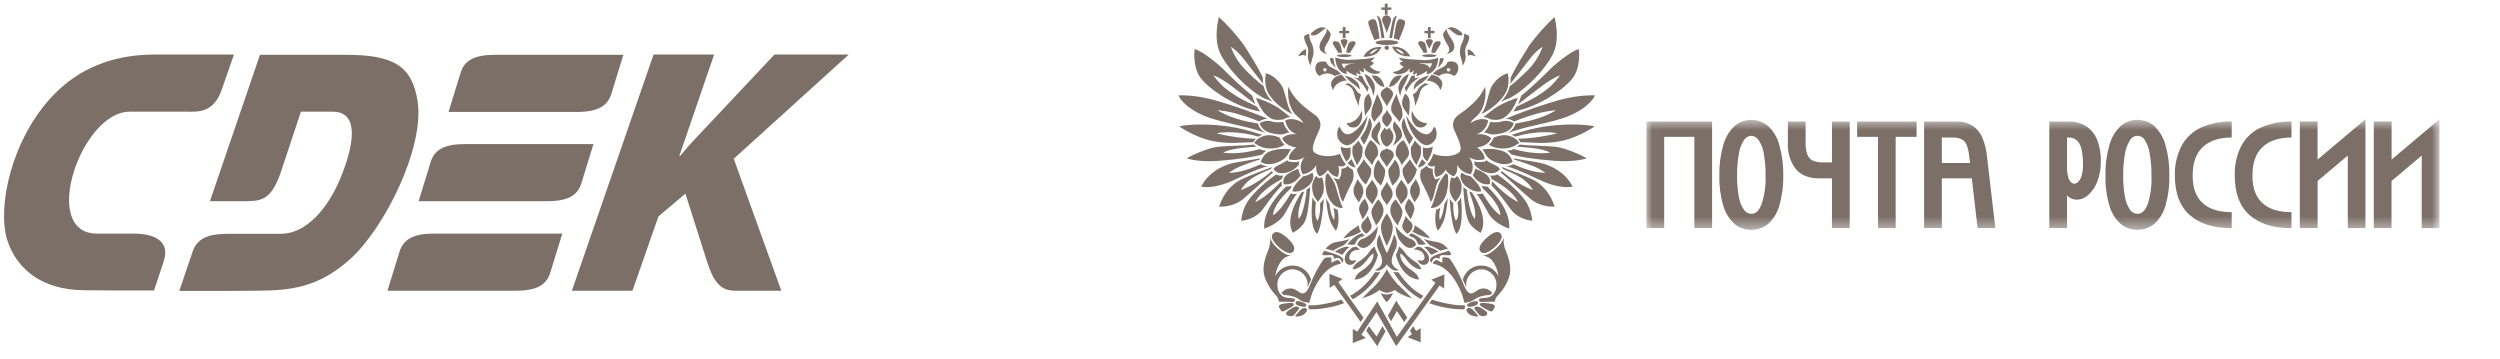 <?xml version="1.0" encoding="UTF-8"?> <svg xmlns="http://www.w3.org/2000/svg" width="202" height="29" viewBox="0 0 202 29" fill="none"><g clip-path="url(#clip0_560_19)"><path fill-rule="evenodd" clip-rule="evenodd" d="M10.8 18.873H7.828C3.192 18.873 6.56 9.025 10.463 9.025H15.159C15.912 9.025 17.24 9.164 17.894 7.301L18.904 4.408H12.465C8.977 4.408 6.263 5.637 4.301 7.697C0.913 11.224 -0.236 16.733 0.576 19.368C1.349 21.805 3.449 23.41 6.738 23.45L9.294 23.47H12.445L13.218 21.151C13.792 19.507 12.504 18.873 10.8 18.873ZM46.981 14.791L47.952 11.64H37.589C35.865 11.64 35.093 12.116 34.795 13.107L33.825 16.257H44.187C45.911 16.257 46.684 15.782 46.981 14.791ZM32.279 20.339L31.308 23.489H41.671C43.375 23.489 44.168 23.014 44.465 22.023L45.436 18.873H35.073C33.369 18.873 32.596 19.348 32.279 20.339ZM49.398 7.578L50.37 4.428H40.007C38.283 4.428 37.51 4.904 37.213 5.894L36.242 9.045H46.605C48.309 9.045 49.081 8.569 49.398 7.578ZM33.745 8.213C33.309 5.28 31.744 4.428 27.94 4.428H21.005L16.962 16.257H19.519C21.044 16.257 21.817 16.277 22.629 14.097L24.314 9.025H26.89C29.089 9.025 28.593 11.779 27.484 14.454C26.493 16.812 24.769 18.892 22.689 18.892H18.389C16.665 18.892 15.873 19.368 15.556 20.359L14.486 23.509H17.636L20.727 23.489C23.462 23.47 25.701 23.271 28.316 20.913C31.09 18.397 34.3 11.938 33.745 8.213ZM68.579 4.408H62.575L56.928 10.412C56.274 11.105 55.6 11.799 54.946 12.611H54.887L57.7 4.408H52.807L46.208 23.489H51.103L53.203 17.486L55.382 15.643L57.106 21.072C57.641 22.756 58.196 23.489 59.385 23.489H63.13L59.286 12.829L68.579 4.408Z" fill="#7C6F68"></path></g><path d="M104.099 7.004C104.405 7.672 104.878 8.34 106.215 9.259C106.521 9.454 106.855 9.899 106.605 10.484C106.354 11.069 105.881 11.932 106.159 12.266C106.438 12.6 107.44 12.767 108.275 12.433C108.275 12.433 108.442 12.962 108.748 13.268C108.748 13.268 108.609 13.547 108.136 13.408C108.136 13.408 108.303 13.825 108.08 14.298C108.08 14.298 107.523 14.215 107.301 13.714C107.301 13.714 107.078 14.104 106.632 14.243C106.632 14.243 106.27 14.048 106.354 13.324C106.354 13.324 106.076 13.964 105.268 14.076C105.268 14.076 104.795 13.491 105.407 12.684C105.407 12.684 104.962 13.073 104.154 12.879C104.154 12.879 104.015 12.461 104.739 11.904C104.739 11.904 103.932 11.876 103.598 11.18C103.598 11.18 103.932 10.762 104.795 10.846C104.795 10.846 104.015 10.679 103.848 9.732C103.848 9.732 104.405 9.37 105.324 9.955C105.324 9.955 105.157 9.649 104.795 9.37C104.405 9.064 103.96 8.229 104.099 7.004Z" fill="#7C6F68"></path><path d="M107.412 16.47C107.3 16.303 107.217 16.164 107.133 15.997C107.273 17.139 107.328 17.918 107.941 18.642C107.941 18.642 108.303 18.141 108.08 16.944C107.969 16.916 107.857 16.86 107.746 16.777C107.746 16.777 107.885 17.278 107.802 17.751C107.802 17.779 107.579 17.64 107.412 16.47Z" fill="#7C6F68"></path><path d="M106.326 16.359C106.242 16.276 106.103 16.081 106.047 15.941C105.991 16.61 105.824 18.364 106.409 18.893C106.409 18.893 106.799 18.586 106.966 16.053C106.882 16.192 106.743 16.359 106.66 16.442C106.66 16.442 106.743 17.25 106.465 17.835C106.437 17.807 106.159 17.584 106.326 16.359Z" fill="#7C6F68"></path><path d="M104.934 17.696C105.435 17.111 105.574 15.329 105.574 15.329C105.63 15.274 105.713 15.246 105.769 15.19C105.797 15.162 105.825 15.134 105.853 15.106C105.853 15.162 105.853 15.246 105.853 15.301C105.769 16.359 105.685 17.473 105.379 18.002C105.045 18.531 104.46 18.809 104.46 18.809C103.904 17.807 104.572 16.471 105.156 15.552C105.212 15.524 105.296 15.496 105.379 15.468C105.156 16.192 104.795 17.027 104.934 17.696Z" fill="#7C6F68"></path><path d="M103.541 14.633C103.541 14.745 103.569 14.828 103.569 14.884C103.569 14.912 103.569 14.94 103.597 14.968C103.124 15.441 102.789 15.858 102.093 16.833C101.397 17.808 100.284 17.835 100.284 17.835C100.395 17.056 100.59 16.443 101.202 15.775C101.787 15.107 102.539 14.494 103.096 14.104C103.235 14.16 103.43 14.216 103.653 14.188C103.68 14.188 103.68 14.188 103.708 14.188C103.625 14.271 103.597 14.383 103.569 14.466C103.151 14.717 101.926 15.329 101.425 16.332C101.453 16.304 102.205 16.053 103.541 14.633Z" fill="#7C6F68"></path><path d="M102.678 13.658L102.734 13.575C102.762 13.547 102.762 13.519 102.79 13.491C102.344 13.658 100.729 14.271 100.2 14.549C99.671 14.828 98.92 15.44 98.502 16.693C98.502 16.693 99.588 16.804 100.479 16.053C101.37 15.301 102.428 14.271 102.873 13.937C102.817 13.881 102.79 13.853 102.762 13.825C102.762 13.825 101.537 14.911 100.256 15.357C100.256 15.357 100.534 14.855 101.036 14.493C101.676 14.048 102.121 13.909 102.678 13.658Z" fill="#7C6F68"></path><path d="M101.76 12.906C101.788 12.851 101.788 12.823 101.816 12.795C101.287 12.906 99.95 13.073 99.365 13.24C98.781 13.435 97.695 13.853 97.055 15.078C97.055 15.078 98.001 15.356 99.755 14.521C101.509 13.686 102.066 13.519 102.428 13.435C102.15 13.407 101.955 13.324 101.871 13.268C101.175 13.575 100.229 13.964 99.282 13.964C99.282 13.964 99.755 13.63 100.229 13.435C100.73 13.24 101.314 13.018 101.76 12.906Z" fill="#7C6F68"></path><path d="M101.787 12.044C101.954 12.127 102.093 12.155 102.316 12.183C102.204 12.266 102.065 12.35 101.982 12.489C101.369 12.656 100.283 12.851 98.557 12.99C96.803 13.129 95.884 12.795 95.884 12.795C96.497 12.433 97.471 12.044 98.139 11.904C98.808 11.765 100.534 11.793 101.286 11.682C101.286 11.682 101.397 11.765 101.536 11.849C100.896 11.904 99.532 11.96 98.835 12.322C98.808 12.35 100.088 12.545 101.787 12.044Z" fill="#7C6F68"></path><path d="M101.676 11.042C101.76 10.986 101.871 10.931 102.01 10.903C101.119 10.624 99.894 10.207 98.085 10.095C96.748 10.012 95.774 10.095 95.272 10.207C95.272 10.207 96.498 11.07 97.89 11.376C99.282 11.682 100.423 11.488 101.258 11.488C101.314 11.404 101.37 11.32 101.481 11.209C100.507 11.209 98.892 10.959 98.307 10.764C98.279 10.764 99.671 10.457 101.676 11.042Z" fill="#7C6F68"></path><path d="M101.648 9.984C101.648 10.012 101.759 10.513 102.344 10.791C101.091 10.234 98.641 9.928 97.332 9.371C95.55 8.619 95.216 7.701 95.216 7.701C96.748 7.673 98.001 8.035 98.975 8.341C100.089 8.675 101.815 9.316 102.427 9.594C102.205 9.594 101.954 9.677 101.759 9.817C100.924 9.483 100.534 9.371 99.782 9.148C99.17 8.981 98.724 8.954 98.362 8.898C98.362 8.898 98.891 9.26 99.754 9.538C100.59 9.817 100.952 9.845 101.648 9.984Z" fill="#7C6F68"></path><path d="M101.564 8.619C101.62 8.703 101.759 8.926 101.815 9.009C99.838 8.675 97.666 7.199 96.998 6.281C96.33 5.362 96.525 3.97 96.525 3.97C97.165 4.109 98.585 5.306 98.947 5.696C99.309 6.058 100.423 7.144 101.175 7.728L101.425 8.424C100.757 7.895 100.005 7.311 99.504 6.949C99.142 6.67 98.585 6.281 98.028 6.086C98.028 6.086 98.53 6.754 98.947 7.088C99.421 7.478 99.922 7.784 100.311 8.007C100.673 8.174 100.84 8.285 101.564 8.619Z" fill="#7C6F68"></path><path d="M107.133 14.132C107.188 14.077 107.244 14.021 107.3 13.993C107.383 14.104 107.69 14.494 107.857 14.856C107.968 15.19 108.079 15.608 108.163 15.859C108.219 16.109 108.414 16.638 108.497 16.805C108.497 16.805 108.024 16.861 107.662 16.443C107.3 16.026 107.188 15.636 107.133 15.218C107.049 14.912 107.077 14.466 107.133 14.132Z" fill="#7C6F68"></path><path d="M106.352 14.215C106.436 14.326 106.52 14.382 106.547 14.382L106.603 14.41L106.659 14.382C106.714 14.354 106.77 14.354 106.826 14.326C106.881 14.521 106.909 14.605 106.937 14.772C106.965 14.994 106.993 15.329 106.909 15.607C106.798 15.941 106.603 16.164 106.492 16.303C106.492 16.303 106.185 15.969 106.102 15.663C106.018 15.356 105.963 15.022 106.102 14.66C106.158 14.493 106.269 14.298 106.352 14.215Z" fill="#7C6F68"></path><path d="M105.296 14.244C105.631 14.188 105.853 14.077 106.048 13.938C106.076 14.049 106.16 14.216 106.104 14.411C106.048 14.634 105.909 14.856 105.686 15.051C105.352 15.302 104.934 15.552 104.461 15.469C104.433 15.469 104.322 15.135 105.296 14.244Z" fill="#7C6F68"></path><path d="M104.906 13.631C104.934 13.937 105.101 14.16 105.101 14.16C104.989 14.299 104.572 14.995 103.736 14.884C103.736 14.884 103.514 14.41 104.07 14.049C104.488 13.77 104.655 13.742 104.906 13.631Z" fill="#7C6F68"></path><path d="M104.99 13.046C104.767 13.102 104.46 13.13 104.126 13.046L104.043 13.018L104.015 12.935C103.57 13.296 103.068 13.352 102.901 13.659C102.901 13.659 103.124 14.048 103.681 13.993C104.238 13.937 104.655 13.659 104.962 13.296C104.934 13.213 104.962 13.13 104.99 13.046Z" fill="#7C6F68"></path><path d="M104.014 12.545C104.097 12.434 104.153 12.239 104.32 12.072C103.958 12.016 103.624 12.016 103.179 12.072C102.65 12.183 102.121 12.295 101.87 13.074C101.87 13.074 102.204 13.353 102.817 13.241C103.318 13.13 103.763 12.907 104.014 12.545Z" fill="#7C6F68"></path><path d="M103.791 11.682C103.652 11.57 103.54 11.431 103.457 11.236L103.401 11.125C102.956 10.93 102.482 10.846 102.037 11.013C101.591 11.18 101.452 11.375 101.341 11.542C101.341 11.542 101.842 11.96 102.427 11.988C103.039 12.044 103.568 11.877 103.791 11.682Z" fill="#7C6F68"></path><path d="M103.931 10.764C104.014 10.736 104.098 10.708 104.181 10.68C103.987 10.513 103.792 10.235 103.68 9.845C103.485 9.901 102.984 9.901 102.762 9.817C102.539 9.733 102.121 9.733 101.787 9.956C101.787 9.956 101.898 10.541 102.65 10.736C103.402 10.931 103.652 10.875 103.931 10.764Z" fill="#7C6F68"></path><path d="M103.68 9.651L103.792 9.595C103.792 9.595 103.959 9.484 104.265 9.456C104.015 9.289 103.458 8.788 103.04 8.565C102.595 8.315 101.871 7.98 101.481 7.925C101.481 7.925 101.843 8.844 102.233 9.206C102.65 9.623 102.929 9.762 103.68 9.651Z" fill="#7C6F68"></path><path d="M104.432 9.233C104.265 9.01 104.098 8.676 104.015 8.314C103.931 8.008 103.736 7.229 103.625 7.034C103.513 6.839 103.096 6.143 102.288 5.92C102.288 5.92 102.066 6.811 102.483 7.535C102.817 8.147 103.541 8.788 104.432 9.233Z" fill="#7C6F68"></path><path d="M108.916 13.436C109.027 13.547 109.083 13.603 109.278 13.686C109.278 13.686 109.528 14.187 109.222 14.772C108.916 15.357 108.638 15.969 108.526 16.303C108.526 16.303 108.359 16.275 108.164 15.357C108.025 14.716 107.886 14.577 107.719 14.354C107.886 14.438 108.053 14.466 108.053 14.466L108.192 14.493L108.248 14.382C108.359 14.159 108.387 13.965 108.387 13.797C108.387 13.742 108.387 13.686 108.387 13.63C108.665 13.63 108.832 13.491 108.888 13.408C108.888 13.408 108.888 13.408 108.888 13.38L108.916 13.436Z" fill="#7C6F68"></path><path d="M102.039 6.281C102.039 6.365 102.039 6.476 102.039 6.559L102.067 6.782C101.593 6.17 101.009 5.446 100.48 4.75C100.118 4.276 99.784 3.998 99.45 3.775C99.756 4.638 100.285 5.307 100.647 5.668C101.009 6.003 101.566 6.587 102.095 6.949L102.15 7.116C102.178 7.283 102.262 7.45 102.345 7.59C102.457 7.812 102.624 8.007 102.819 8.23C102.651 8.146 102.484 8.063 102.317 8.007L102.15 7.952C100.703 7.172 99.255 5.585 98.67 4.471C98.085 3.358 98.336 2.077 98.475 1.381C99.143 1.938 100.09 3.051 100.508 3.636C100.981 4.388 101.649 5.418 102.039 6.281Z" fill="#7C6F68"></path><path d="M122.446 11.042C122.363 10.986 122.252 10.931 122.112 10.903C123.003 10.624 124.228 10.207 126.038 10.095C127.374 10.012 128.349 10.095 128.85 10.207C128.85 10.207 127.625 11.07 126.233 11.376C124.841 11.682 123.699 11.488 122.864 11.488C122.808 11.404 122.753 11.32 122.641 11.209C123.616 11.209 125.231 10.959 125.815 10.764C125.843 10.764 124.423 10.457 122.446 11.042Z" fill="#7C6F68"></path><path d="M122.446 9.984C122.446 10.012 122.334 10.513 121.75 10.791C123.002 10.234 125.452 9.928 126.761 9.371C128.543 8.619 128.877 7.701 128.877 7.701C127.346 7.673 126.093 8.035 125.118 8.341C124.005 8.675 122.279 9.316 121.666 9.594C121.889 9.594 122.139 9.677 122.334 9.817C123.169 9.483 123.559 9.371 124.311 9.148C124.923 8.981 125.369 8.954 125.731 8.898C125.731 8.898 125.202 9.26 124.339 9.538C123.504 9.817 123.142 9.845 122.446 9.984Z" fill="#7C6F68"></path><path d="M122.53 8.619C122.475 8.703 122.335 8.926 122.28 9.009C124.257 8.675 126.428 7.199 127.096 6.281C127.765 5.362 127.57 3.97 127.57 3.97C126.929 4.109 125.509 5.306 125.147 5.696C124.786 6.058 123.672 7.144 122.92 7.728L122.67 8.424C123.338 7.895 124.09 7.311 124.591 6.949C124.953 6.67 125.509 6.281 126.066 6.086C126.066 6.086 125.565 6.754 125.147 7.088C124.674 7.478 124.201 7.784 123.783 8.007C123.449 8.174 123.254 8.285 122.53 8.619Z" fill="#7C6F68"></path><path d="M122.055 6.281C122.055 6.365 122.055 6.476 122.055 6.559L122.028 6.782C122.501 6.17 123.086 5.446 123.615 4.75C123.977 4.276 124.311 3.998 124.645 3.775C124.338 4.638 123.809 5.307 123.448 5.668C123.086 6.003 122.529 6.587 122 6.949L121.944 7.116C121.916 7.283 121.833 7.45 121.749 7.59C121.638 7.812 121.471 8.007 121.276 8.23C121.443 8.146 121.61 8.063 121.777 8.007L121.944 7.952C123.392 7.172 124.84 5.585 125.424 4.471C126.009 3.358 125.758 2.077 125.619 1.381C124.951 1.938 124.004 3.051 123.587 3.636C123.113 4.388 122.473 5.418 122.055 6.281Z" fill="#7C6F68"></path><path d="M103.903 15.079C103.291 15.692 102.038 17.028 102.149 18.476C102.149 18.476 103.318 18.114 103.82 17.251C104.293 16.388 104.599 15.859 104.794 15.664C104.655 15.692 104.543 15.692 104.404 15.664L104.293 15.636C103.987 16.165 103.402 17.056 102.873 17.39C102.873 17.39 102.734 16.666 104.293 15.218C104.321 15.163 104.349 15.079 104.376 15.023C104.265 15.051 104.098 15.079 103.903 15.079Z" fill="#7C6F68"></path><path d="M119.996 7.004C119.69 7.672 119.216 8.34 117.88 9.259C117.574 9.454 117.239 9.899 117.49 10.484C117.741 11.069 118.214 11.932 117.935 12.266C117.657 12.6 116.655 12.767 115.819 12.433C115.819 12.433 115.652 12.962 115.346 13.268C115.346 13.268 115.485 13.547 115.959 13.408C115.959 13.408 115.792 13.825 116.014 14.299C116.014 14.299 116.571 14.215 116.794 13.714C116.794 13.714 117.017 14.104 117.462 14.243C117.462 14.243 117.824 14.048 117.741 13.324C117.741 13.324 118.019 13.964 118.826 14.076C118.826 14.076 119.3 13.491 118.687 12.684C118.687 12.684 119.133 13.073 119.94 12.879C119.94 12.879 120.079 12.461 119.355 11.904C119.355 11.904 120.163 11.876 120.497 11.18C120.497 11.18 120.163 10.762 119.3 10.846C119.3 10.846 120.079 10.679 120.246 9.732C120.246 9.732 119.69 9.37 118.799 9.955C118.799 9.955 118.966 9.649 119.328 9.37C119.69 9.064 120.163 8.229 119.996 7.004Z" fill="#7C6F68"></path><path d="M116.711 16.47C116.822 16.303 116.906 16.164 116.989 15.997C116.85 17.139 116.794 17.918 116.182 18.642C116.182 18.642 115.82 18.141 116.043 16.944C116.154 16.916 116.265 16.86 116.377 16.777C116.377 16.777 116.238 17.278 116.321 17.751C116.321 17.779 116.544 17.64 116.711 16.47Z" fill="#7C6F68"></path><path d="M117.768 16.359C117.852 16.276 117.991 16.081 118.047 15.941C118.102 16.61 118.269 18.364 117.685 18.893C117.685 18.893 117.295 18.586 117.128 16.053C117.211 16.192 117.351 16.359 117.434 16.442C117.434 16.442 117.351 17.25 117.629 17.835C117.657 17.807 117.963 17.584 117.768 16.359Z" fill="#7C6F68"></path><path d="M119.161 17.696C118.66 17.111 118.521 15.329 118.521 15.329C118.465 15.274 118.381 15.246 118.326 15.19C118.298 15.162 118.27 15.134 118.242 15.106C118.242 15.162 118.242 15.246 118.242 15.301C118.326 16.359 118.409 17.473 118.715 18.002C119.05 18.531 119.634 18.809 119.634 18.809C120.191 17.807 119.523 16.471 118.938 15.552C118.855 15.524 118.799 15.496 118.715 15.468C118.938 16.192 119.328 17.027 119.161 17.696Z" fill="#7C6F68"></path><path d="M120.553 14.632C120.553 14.743 120.525 14.826 120.525 14.882C120.525 14.91 120.525 14.938 120.498 14.966C120.971 15.439 121.305 15.857 122.001 16.831C122.697 17.805 123.811 17.833 123.811 17.833C123.699 17.054 123.504 16.441 122.892 15.773C122.307 15.105 121.556 14.492 120.999 14.102C120.86 14.158 120.665 14.214 120.442 14.186C120.414 14.186 120.414 14.186 120.386 14.186C120.47 14.27 120.498 14.381 120.525 14.464C120.943 14.715 122.168 15.328 122.669 16.33C122.669 16.302 121.89 16.052 120.553 14.632Z" fill="#7C6F68"></path><path d="M121.444 13.657L121.388 13.574C121.36 13.546 121.36 13.518 121.333 13.49C121.778 13.657 123.393 14.27 123.922 14.548C124.451 14.827 125.203 15.439 125.62 16.692C125.62 16.692 124.534 16.803 123.643 16.052C122.752 15.3 121.695 14.27 121.249 13.936C121.305 13.88 121.333 13.852 121.36 13.824C121.36 13.824 122.585 14.91 123.866 15.356C123.866 15.356 123.588 14.854 123.087 14.492C122.446 14.047 121.973 13.908 121.444 13.657Z" fill="#7C6F68"></path><path d="M122.364 12.905C122.336 12.85 122.336 12.822 122.308 12.794C122.837 12.905 124.173 13.072 124.758 13.239C125.343 13.434 126.428 13.852 127.069 15.077C127.069 15.077 126.122 15.355 124.368 14.52C122.614 13.685 122.057 13.518 121.723 13.434C122.002 13.406 122.196 13.323 122.28 13.267C122.976 13.573 123.923 13.963 124.869 13.963C124.869 13.963 124.396 13.629 123.923 13.434C123.366 13.239 122.781 13.017 122.364 12.905Z" fill="#7C6F68"></path><path d="M122.307 12.043C122.14 12.126 122.001 12.154 121.778 12.182C121.89 12.265 122.029 12.349 122.112 12.488C122.725 12.655 123.783 12.85 125.537 12.989C127.291 13.128 128.21 12.794 128.21 12.794C127.597 12.432 126.623 12.043 125.955 11.903C125.286 11.764 123.56 11.792 122.808 11.681C122.808 11.681 122.697 11.764 122.558 11.848C123.198 11.903 124.562 11.959 125.259 12.321C125.314 12.349 124.006 12.544 122.307 12.043Z" fill="#7C6F68"></path><path d="M116.988 14.131C116.933 14.076 116.877 14.02 116.821 13.992C116.738 14.104 116.431 14.493 116.264 14.855C116.153 15.189 116.042 15.607 115.958 15.858C115.902 16.108 115.708 16.637 115.596 16.804C115.596 16.804 116.069 16.86 116.431 16.442C116.793 16.025 116.905 15.635 116.96 15.217C117.044 14.911 117.016 14.466 116.988 14.131Z" fill="#7C6F68"></path><path d="M117.739 14.215C117.656 14.326 117.572 14.382 117.545 14.382L117.489 14.41L117.433 14.382C117.378 14.354 117.322 14.354 117.266 14.326C117.21 14.521 117.183 14.605 117.155 14.772C117.127 14.994 117.099 15.329 117.183 15.607C117.294 15.941 117.489 16.164 117.6 16.303C117.6 16.303 117.907 15.969 118.018 15.663C118.101 15.356 118.157 15.022 118.018 14.66C117.934 14.493 117.823 14.298 117.739 14.215Z" fill="#7C6F68"></path><path d="M118.827 14.243C118.493 14.187 118.27 14.076 118.075 13.937C118.048 14.048 117.964 14.215 118.02 14.41C118.075 14.633 118.215 14.855 118.437 15.05C118.771 15.301 119.189 15.551 119.662 15.468C119.662 15.468 119.774 15.134 118.827 14.243Z" fill="#7C6F68"></path><path d="M119.188 13.63C119.16 13.936 118.993 14.159 118.993 14.159C119.104 14.298 119.522 14.994 120.357 14.883C120.357 14.883 120.58 14.409 120.023 14.047C119.633 13.769 119.438 13.741 119.188 13.63Z" fill="#7C6F68"></path><path d="M119.105 13.045C119.328 13.101 119.634 13.129 119.969 13.045L120.052 13.017L120.08 12.934C120.525 13.296 121.027 13.351 121.194 13.658C121.194 13.658 120.971 14.047 120.414 13.992C119.857 13.936 119.44 13.658 119.133 13.296C119.161 13.212 119.133 13.129 119.105 13.045Z" fill="#7C6F68"></path><path d="M120.079 12.545C119.995 12.434 119.94 12.239 119.772 12.072C120.134 12.016 120.468 12.016 120.914 12.072C121.443 12.183 121.972 12.295 122.223 13.074C122.223 13.074 121.888 13.353 121.276 13.241C120.775 13.13 120.329 12.907 120.079 12.545Z" fill="#7C6F68"></path><path d="M120.302 11.681C120.441 11.569 120.553 11.43 120.636 11.235L120.692 11.124C121.138 10.929 121.611 10.845 122.056 11.012C122.502 11.18 122.641 11.374 122.752 11.541C122.752 11.541 122.251 11.959 121.667 11.987C121.082 12.043 120.525 11.876 120.302 11.681Z" fill="#7C6F68"></path><path d="M120.163 10.763C120.08 10.735 119.996 10.707 119.913 10.679C120.107 10.512 120.302 10.234 120.414 9.844C120.609 9.9 121.11 9.9 121.333 9.816C121.555 9.733 121.973 9.733 122.307 9.955C122.307 9.955 122.196 10.54 121.444 10.735C120.72 10.93 120.442 10.874 120.163 10.763Z" fill="#7C6F68"></path><path d="M120.441 9.649L120.329 9.593C120.329 9.593 120.134 9.482 119.856 9.454C120.107 9.287 120.663 8.786 121.081 8.563C121.526 8.313 122.25 7.979 122.64 7.923C122.64 7.923 122.278 8.842 121.888 9.204C121.471 9.621 121.165 9.76 120.441 9.649Z" fill="#7C6F68"></path><path d="M119.688 9.231C119.856 9.008 120.023 8.674 120.106 8.312C120.19 8.006 120.385 7.227 120.496 7.032C120.607 6.837 121.025 6.141 121.832 5.918C121.832 5.918 122.055 6.809 121.637 7.533C121.275 8.145 120.579 8.786 119.688 9.231Z" fill="#7C6F68"></path><path d="M115.207 13.436C115.096 13.547 115.04 13.603 114.846 13.686C114.846 13.686 114.595 14.187 114.901 14.772C115.207 15.357 115.486 15.969 115.597 16.303C115.597 16.303 115.764 16.275 115.959 15.357C116.098 14.716 116.238 14.577 116.405 14.354C116.238 14.438 116.071 14.466 116.071 14.466L115.959 14.493L115.904 14.382C115.792 14.159 115.764 13.965 115.764 13.797C115.764 13.742 115.764 13.686 115.764 13.63C115.486 13.63 115.319 13.491 115.263 13.408C115.263 13.408 115.263 13.408 115.263 13.38L115.207 13.436Z" fill="#7C6F68"></path><path d="M120.19 15.077C120.803 15.69 122.056 17.026 121.944 18.474C121.944 18.474 120.775 18.112 120.274 17.249C119.8 16.386 119.494 15.857 119.299 15.662C119.439 15.69 119.55 15.69 119.689 15.662L119.8 15.634C120.107 16.163 120.691 17.054 121.22 17.388C121.22 17.388 121.36 16.664 119.8 15.216C119.773 15.161 119.745 15.077 119.717 15.021C119.828 15.049 119.995 15.077 120.19 15.077Z" fill="#7C6F68"></path><path d="M111.142 3.44C111.142 3.329 111.56 3.245 112.061 3.245C112.562 3.245 112.98 3.329 112.98 3.44C112.98 3.551 112.562 3.635 112.061 3.635C111.56 3.635 111.142 3.551 111.142 3.44Z" fill="#7C6F68"></path><path d="M108.024 4.499C108.024 4.443 108.275 4.388 108.609 4.388C108.943 4.388 109.194 4.443 109.194 4.499C109.194 4.555 108.943 4.61 108.609 4.61C108.275 4.61 108.024 4.555 108.024 4.499Z" fill="#7C6F68"></path><path d="M112.229 3.858C112.229 3.969 112.145 4.025 112.062 4.025C111.95 4.025 111.867 3.941 111.867 3.858C111.867 3.746 111.95 3.69 112.062 3.69C112.145 3.69 112.229 3.774 112.229 3.858Z" fill="#7C6F68"></path><path d="M111.058 3.245C110.752 2.521 110.557 1.992 110.557 1.797C110.557 1.686 110.696 1.603 110.808 1.575C110.919 1.547 111.03 1.519 111.114 1.603C111.281 1.714 111.42 2.716 111.476 3.106C111.337 3.134 111.253 3.162 111.058 3.245Z" fill="#7C6F68"></path><path d="M111.615 3.078C111.699 3.078 111.782 3.078 111.866 3.05C111.81 2.661 111.671 2.02 111.615 1.742C111.532 1.491 111.448 1.296 111.253 1.269C111.253 1.269 111.393 1.631 111.448 1.992C111.532 2.382 111.588 2.744 111.615 3.078Z" fill="#7C6F68"></path><path d="M111.17 4.359C110.696 4.637 110.167 4.581 110.167 4.581C110.279 4.387 110.362 4.22 110.669 4.025C110.975 3.802 111.448 3.774 111.615 3.802C111.587 3.913 111.393 4.22 111.17 4.359ZM110.669 4.387C111.003 4.303 111.337 3.941 111.337 3.941C110.808 4.025 110.669 4.387 110.669 4.387Z" fill="#7C6F68"></path><path d="M107.885 4.638C107.885 4.638 108.47 4.861 109.055 4.833C109.639 4.805 110.725 4.777 111.059 4.61C111.059 4.61 111.004 4.833 110.725 4.944C110.725 4.944 110.864 4.944 111.004 5.084C111.004 5.084 110.92 5.251 110.669 5.362C110.669 5.362 111.115 5.835 111.588 5.78C111.588 5.78 111.365 6.058 110.892 5.947C110.419 5.835 110.252 5.557 110.168 5.473C110.168 5.473 110.224 5.724 110.196 5.835C110.196 5.835 109.973 5.835 109.806 5.613C109.806 5.613 109.918 5.835 109.946 6.002C109.946 6.002 109.806 6.03 109.584 5.863C109.584 5.863 109.639 6.002 109.639 6.142C109.639 6.142 109.082 5.975 108.804 5.696C108.804 5.696 108.804 5.863 108.804 5.975C108.832 6.002 107.941 5.919 107.885 4.638ZM109.417 5.139V5.112C108.943 5.167 108.414 5.139 108.414 5.139C108.442 5.306 108.526 5.446 108.637 5.529C108.665 5.139 109.417 5.139 109.417 5.139Z" fill="#7C6F68"></path><path d="M107.746 4.721C107.774 4.999 107.829 5.278 107.941 5.473C107.941 5.473 107.607 5.222 107.523 4.999C107.44 4.777 107.412 4.61 107.746 4.721Z" fill="#7C6F68"></path><path d="M107.912 5.613C108.135 5.724 108.357 5.975 108.357 5.975C107.995 6.059 107.856 6.142 107.856 6.142C107.188 5.669 106.631 6.142 106.631 6.142C106.269 5.947 106.186 5.446 106.381 5.168C106.548 4.917 106.965 4.945 107.16 5.001C107.272 5.39 107.689 5.502 107.912 5.613ZM107.049 5.78C107.132 5.78 107.188 5.724 107.188 5.641C107.188 5.557 107.132 5.502 107.049 5.502C106.965 5.502 106.91 5.557 106.91 5.641C106.91 5.697 106.993 5.78 107.049 5.78Z" fill="#7C6F68"></path><path d="M108.413 6.03C108.413 6.03 108.664 6.364 108.831 6.504C108.831 6.504 107.94 6.504 107.717 7.283C107.717 7.283 107.411 6.81 107.634 6.504C107.857 6.169 108.079 6.114 108.413 6.03Z" fill="#7C6F68"></path><path d="M109.387 6.225C109.387 6.225 109.666 6.309 109.777 6.337C109.777 6.337 109.777 6.169 109.777 6.086C109.861 6.114 109.972 6.142 110.055 6.142C110.055 6.142 110.334 6.782 110.584 7.06C110.584 7.06 110.584 7.2 110.473 7.422C110.473 7.422 110.306 7.033 110.028 6.726C109.861 6.559 109.749 6.476 109.387 6.225Z" fill="#7C6F68"></path><path d="M108.636 6.086C108.719 6.114 109.193 6.253 109.415 6.42C109.694 6.615 109.889 6.866 109.861 7.255C109.861 7.255 109.638 6.949 109.387 6.81C109.193 6.698 108.831 6.364 108.636 6.086Z" fill="#7C6F68"></path><path d="M108.636 3.162C108.719 3.162 108.886 3.19 108.886 3.329C108.886 3.468 108.664 3.802 108.608 3.942C108.552 3.802 108.33 3.468 108.33 3.329C108.33 3.19 108.497 3.162 108.58 3.162H108.636Z" fill="#7C6F68"></path><path d="M108.442 4.249C108.414 4.054 108.33 3.553 108.191 3.441C108.08 3.33 107.913 3.33 107.829 3.33C107.746 3.33 107.662 3.414 107.69 3.525C107.718 3.636 108.108 4.193 108.136 4.277C108.247 4.249 108.247 4.277 108.442 4.249Z" fill="#7C6F68"></path><path d="M108.775 4.249C108.803 4.054 108.887 3.553 109.026 3.441C109.137 3.33 109.304 3.33 109.388 3.33C109.471 3.33 109.555 3.414 109.527 3.525C109.499 3.636 109.109 4.193 109.082 4.277C108.97 4.249 108.998 4.277 108.775 4.249Z" fill="#7C6F68"></path><path d="M109.026 2.494H108.72V2.188H108.497V2.494H108.219V2.689H108.497V3.078H108.72V2.689H109.026V2.494Z" fill="#7C6F68"></path><path d="M105.517 4.554C105.517 4.499 105.517 4.443 105.517 4.36C105.545 4.192 105.545 4.081 105.517 3.97C105.322 4.053 105.155 4.109 104.877 4.554C104.905 4.582 105.35 4.304 105.517 4.554Z" fill="#7C6F68"></path><path d="M105.907 5.307C105.907 5.196 105.991 4.834 106.074 4.583C106.186 4.277 106.13 3.804 105.991 3.525C105.851 3.247 105.768 2.996 105.796 2.718C105.796 2.718 105.517 2.801 105.378 2.913C105.35 3.247 105.545 3.553 105.629 3.748C105.74 3.971 105.712 4.249 105.684 4.416C105.657 4.695 105.712 5.001 105.907 5.307Z" fill="#7C6F68"></path><path d="M105.937 2.856C105.937 2.828 105.937 2.717 105.937 2.689C105.937 2.689 106.354 2.271 106.716 2.215C106.939 2.16 107.078 2.271 107.162 2.327C107.162 2.327 107.022 2.299 106.855 2.466C106.66 2.633 106.438 2.8 106.243 2.856C106.076 2.856 106.02 2.856 105.937 2.856Z" fill="#7C6F68"></path><path d="M107.216 2.327C107.383 2.494 107.523 2.661 107.523 2.8C107.523 2.94 107.356 3.329 107.244 3.469C107.161 3.608 107.021 3.803 107.021 4.025C107.021 4.137 107.105 4.248 107.216 4.36C107.216 4.36 106.687 4.248 106.632 3.914C106.576 3.636 106.687 3.413 106.771 3.274C106.854 3.135 107.077 2.773 107.161 2.633C107.189 2.494 107.216 2.383 107.216 2.327Z" fill="#7C6F68"></path><path d="M110.251 5.975C110.362 6.337 110.529 6.699 110.696 6.977C110.864 7.227 110.947 7.617 110.947 7.756C110.947 7.756 111.17 7.227 111.058 6.866C110.975 6.559 110.724 6.142 110.251 5.975Z" fill="#7C6F68"></path><path d="M110.836 6.086C110.836 6.086 111.198 6.086 111.365 6.197C111.588 6.337 111.783 6.643 111.866 7.033C111.866 7.033 111.504 6.977 111.337 6.782C111.142 6.615 110.947 6.337 110.836 6.086Z" fill="#7C6F68"></path><path d="M108.998 6.727C108.942 6.727 108.747 6.782 108.664 6.81C108.664 6.81 108.97 6.894 109.109 7.033C109.248 7.144 109.36 7.311 109.415 7.59C109.499 7.979 109.722 8.397 109.777 8.536H109.805C109.749 8.258 109.944 7.701 109.972 7.645C109.972 7.645 109.722 7.506 109.61 7.339C109.527 7.172 109.387 6.977 108.998 6.727Z" fill="#7C6F68"></path><path d="M110.586 7.561C110.669 7.755 110.92 8.117 110.808 8.507C110.697 8.897 110.446 9.036 110.307 9.37C110.307 9.37 110.196 8.786 110.224 8.34C110.224 7.895 110.391 7.728 110.586 7.561Z" fill="#7C6F68"></path><path d="M111.28 7.59C111.28 7.59 111.642 8.286 111.698 8.564C111.754 8.843 111.698 9.01 111.586 9.177C111.475 9.344 111.252 9.511 111.057 9.845C111.057 9.845 110.835 9.567 110.807 9.4C110.779 9.26 110.835 8.871 110.863 8.731C110.918 8.564 111.113 8.091 111.28 7.59Z" fill="#7C6F68"></path><path d="M111.449 9.788C111.365 9.872 110.948 10.373 110.892 10.512C110.836 10.651 110.753 10.93 110.864 11.124C111.003 11.319 111.282 11.626 111.56 11.765C111.56 11.765 111.282 11.319 111.309 10.957C111.337 10.735 111.504 10.512 111.532 10.373C111.588 10.234 111.56 10.011 111.449 9.788Z" fill="#7C6F68"></path><path d="M110.641 9.511C110.697 9.594 110.808 9.817 110.836 10.012C110.864 10.207 110.808 10.374 110.697 10.68C110.557 11.07 110.335 11.488 110.223 11.682C110.223 11.682 110.028 11.404 109.917 11.153C109.917 11.153 110.223 10.736 110.362 10.43C110.502 10.123 110.585 9.789 110.641 9.511Z" fill="#7C6F68"></path><path d="M110.503 9.344C110.503 9.344 110.364 10.318 109.779 11.07C109.389 11.571 109.055 11.738 108.86 11.738C108.554 11.738 108.22 11.46 108.109 11.181C107.997 10.875 108.025 10.402 108.248 10.235C108.248 10.235 108.443 10.819 108.832 10.847C109.306 10.875 109.89 10.346 110.503 9.344Z" fill="#7C6F68"></path><path d="M110.028 8.951C110.084 9.118 110.084 9.397 110.028 9.647C109.973 9.842 109.861 10.093 109.638 10.232C109.444 10.343 108.97 10.371 108.803 9.953C108.803 9.953 109.638 10.009 110.028 8.951Z" fill="#7C6F68"></path><path d="M111.393 12.906C111.504 13.213 111.922 13.575 111.922 13.797C111.922 14.41 111.643 14.772 111.588 14.994C111.588 14.994 111.086 14.605 111.003 14.159C110.975 13.936 111.003 13.24 111.393 12.906Z" fill="#7C6F68"></path><path d="M110.863 13.353C110.919 13.186 111.114 12.768 111.309 12.601C111.309 12.601 111.587 11.821 110.724 11.32C110.724 11.32 110.362 11.794 110.278 12.239C110.167 12.685 110.64 12.935 110.863 13.353Z" fill="#7C6F68"></path><path d="M109.776 11.349C109.637 11.516 109.442 11.738 109.303 11.822C109.303 11.822 109.247 12.184 109.275 12.407C109.331 12.741 109.553 13.103 109.637 13.353C109.637 13.353 109.999 12.852 110.054 12.574C110.11 12.295 110.082 12.045 110.11 11.905C110.11 11.933 109.887 11.599 109.776 11.349Z" fill="#7C6F68"></path><path d="M108.775 13.046C108.664 12.879 108.33 12.294 108.33 11.849C108.33 11.849 108.747 12.071 109.109 11.904C109.109 11.904 109.165 12.461 109.081 12.656C109.026 12.823 108.97 12.907 108.775 13.046Z" fill="#7C6F68"></path><path d="M108.887 13.157C108.943 13.101 109.138 12.934 109.193 12.851C109.193 12.851 109.472 13.352 109.528 13.519C109.528 13.519 109.388 13.547 109.221 13.435C109.082 13.352 109.026 13.324 108.887 13.157Z" fill="#7C6F68"></path><path d="M110.196 12.851C110.168 12.99 109.695 13.602 109.639 13.686C109.639 13.686 109.667 13.909 109.834 14.243C110.001 14.577 110.224 14.8 110.363 14.911C110.363 14.911 110.641 14.41 110.725 14.215C110.809 13.964 110.809 13.714 110.781 13.63C110.669 13.435 110.335 13.129 110.196 12.851Z" fill="#7C6F68"></path><path d="M110.864 14.523C110.975 14.717 111.254 15.051 111.309 15.33C111.337 15.525 111.309 15.72 111.254 15.859C111.198 15.998 111.003 16.276 110.892 16.499C110.892 16.499 110.474 16.109 110.391 15.831C110.335 15.608 110.335 15.33 110.446 15.135C110.558 14.912 110.78 14.717 110.864 14.523Z" fill="#7C6F68"></path><path d="M109.694 14.466C109.806 14.688 110.056 14.939 110.112 15.134C110.168 15.385 110.196 15.524 110.084 15.802C109.973 16.053 109.861 16.192 109.806 16.359C109.806 16.359 109.472 15.914 109.416 15.746C109.36 15.552 109.332 15.273 109.416 15.078C109.5 14.883 109.611 14.633 109.694 14.466Z" fill="#7C6F68"></path><path d="M111.365 16.108C111.365 16.108 110.781 16.805 110.809 17.166C110.836 17.64 111.143 17.946 111.171 18.224C111.171 18.224 111.477 17.89 111.588 17.64C111.727 17.389 111.811 17.166 111.783 16.86C111.727 16.61 111.644 16.415 111.365 16.108Z" fill="#7C6F68"></path><path d="M110.279 16.052C110.362 16.191 110.641 16.636 110.557 16.915C110.474 17.193 110.195 17.583 110.112 17.722C110.112 17.722 109.889 17.249 109.833 17.026C109.778 16.831 109.833 16.469 110.279 16.052Z" fill="#7C6F68"></path><path d="M116.069 4.499C116.069 4.443 115.819 4.388 115.485 4.388C115.15 4.388 114.9 4.443 114.9 4.499C114.9 4.555 115.15 4.61 115.485 4.61C115.819 4.61 116.069 4.555 116.069 4.499Z" fill="#7C6F68"></path><path d="M112.061 2.688C112.089 2.437 112.395 1.853 112.395 1.602C112.395 1.407 112.228 1.24 112.033 1.24C111.838 1.24 111.671 1.407 111.671 1.602C111.699 1.853 112.005 2.41 112.061 2.688Z" fill="#7C6F68"></path><path d="M113.035 3.245C113.341 2.521 113.536 1.992 113.536 1.797C113.536 1.686 113.397 1.603 113.285 1.575C113.174 1.547 113.063 1.519 112.979 1.603C112.812 1.714 112.673 2.716 112.617 3.106C112.756 3.134 112.868 3.162 113.035 3.245Z" fill="#7C6F68"></path><path d="M112.478 3.078C112.395 3.078 112.311 3.078 112.255 3.05C112.311 2.661 112.45 2.02 112.506 1.742C112.589 1.491 112.673 1.296 112.868 1.269C112.868 1.269 112.729 1.631 112.673 1.992C112.589 2.382 112.534 2.744 112.478 3.078Z" fill="#7C6F68"></path><path d="M112.478 3.774C112.672 3.746 113.146 3.802 113.452 3.997C113.758 4.22 113.842 4.387 113.953 4.554C113.953 4.554 113.424 4.61 112.951 4.331C112.728 4.22 112.533 3.914 112.478 3.774ZM112.756 3.941C112.756 3.941 113.09 4.303 113.424 4.387C113.452 4.387 113.313 4.025 112.756 3.941Z" fill="#7C6F68"></path><path d="M115.291 6.002C115.291 5.891 115.291 5.724 115.291 5.724C115.013 5.974 114.456 6.169 114.456 6.169C114.456 6.03 114.512 5.891 114.512 5.891C114.261 6.03 114.15 6.03 114.15 6.03C114.178 5.863 114.289 5.64 114.289 5.64C114.122 5.863 113.899 5.863 113.899 5.863C113.872 5.751 113.927 5.501 113.927 5.501C113.844 5.612 113.677 5.891 113.203 5.974C112.73 6.085 112.507 5.807 112.507 5.807C112.981 5.835 113.426 5.389 113.426 5.389C113.176 5.306 113.092 5.111 113.092 5.111C113.231 4.972 113.37 4.972 113.37 4.972C113.092 4.833 113.036 4.638 113.036 4.638C113.398 4.805 114.456 4.805 115.041 4.86C115.626 4.888 116.21 4.666 116.21 4.666C116.155 5.918 115.291 6.002 115.291 6.002ZM115.486 5.501C115.598 5.417 115.681 5.278 115.709 5.111C115.709 5.111 115.152 5.139 114.707 5.083V5.111C114.679 5.139 115.459 5.139 115.486 5.501Z" fill="#7C6F68"></path><path d="M116.348 4.721C116.32 4.999 116.265 5.278 116.153 5.473C116.153 5.473 116.487 5.222 116.571 4.999C116.682 4.777 116.71 4.61 116.348 4.721Z" fill="#7C6F68"></path><path d="M116.961 5.001C117.156 4.945 117.574 4.917 117.741 5.168C117.908 5.418 117.852 5.919 117.49 6.142C117.49 6.142 116.934 5.669 116.265 6.142C116.265 6.142 116.098 6.031 115.764 5.975C115.764 5.975 115.959 5.724 116.21 5.613C116.405 5.502 116.85 5.39 116.961 5.001ZM117.184 5.641C117.184 5.557 117.128 5.502 117.045 5.502C116.961 5.502 116.906 5.557 116.906 5.641C116.906 5.724 116.961 5.78 117.045 5.78C117.128 5.78 117.184 5.697 117.184 5.641Z" fill="#7C6F68"></path><path d="M115.68 6.03C115.68 6.03 115.43 6.364 115.263 6.504C115.263 6.504 116.154 6.504 116.376 7.283C116.376 7.283 116.683 6.81 116.46 6.504C116.237 6.17 116.014 6.114 115.68 6.03Z" fill="#7C6F68"></path><path d="M114.706 6.225C114.706 6.225 114.428 6.309 114.316 6.337C114.316 6.337 114.316 6.169 114.316 6.086C114.233 6.114 114.121 6.142 114.038 6.142C114.038 6.142 113.759 6.782 113.509 7.06C113.509 7.06 113.509 7.2 113.62 7.422C113.62 7.422 113.787 7.033 114.066 6.726C114.261 6.559 114.372 6.476 114.706 6.225Z" fill="#7C6F68"></path><path d="M115.457 6.086C115.373 6.114 114.9 6.253 114.677 6.42C114.399 6.615 114.204 6.866 114.232 7.255C114.232 7.255 114.454 6.949 114.705 6.81C114.928 6.698 115.29 6.364 115.457 6.086Z" fill="#7C6F68"></path><path d="M115.459 3.162C115.376 3.162 115.208 3.19 115.208 3.329C115.208 3.468 115.431 3.802 115.487 3.942C115.543 3.802 115.765 3.468 115.765 3.329C115.765 3.19 115.598 3.162 115.515 3.162H115.459Z" fill="#7C6F68"></path><path d="M115.652 4.249C115.68 4.054 115.764 3.553 115.903 3.441C116.014 3.33 116.181 3.33 116.265 3.33C116.348 3.33 116.432 3.414 116.404 3.525C116.376 3.636 115.986 4.193 115.959 4.277C115.847 4.249 115.875 4.277 115.652 4.249Z" fill="#7C6F68"></path><path d="M115.319 4.249C115.291 4.054 115.208 3.553 115.096 3.441C114.985 3.33 114.818 3.33 114.735 3.33C114.651 3.33 114.567 3.414 114.595 3.525C114.623 3.636 115.013 4.193 115.041 4.277C115.124 4.249 115.096 4.277 115.319 4.249Z" fill="#7C6F68"></path><path d="M115.096 2.494H115.374V2.188H115.597V2.494H115.903V2.689H115.597V3.078H115.374V2.689H115.096V2.494Z" fill="#7C6F68"></path><path d="M111.616 0.601H111.894V0.295H112.117V0.601H112.423V0.796H112.117V1.186H111.894V0.796H111.616V0.601Z" fill="#7C6F68"></path><path d="M118.604 4.554C118.604 4.499 118.604 4.443 118.604 4.36C118.576 4.192 118.576 4.081 118.604 3.97C118.799 4.053 118.966 4.109 119.244 4.554C119.216 4.582 118.743 4.304 118.604 4.554Z" fill="#7C6F68"></path><path d="M118.187 5.307C118.187 5.196 118.103 4.834 118.02 4.583C117.908 4.277 117.964 3.804 118.103 3.525C118.242 3.247 118.326 2.996 118.298 2.718C118.298 2.718 118.577 2.801 118.716 2.913C118.744 3.247 118.549 3.553 118.465 3.748C118.354 3.971 118.382 4.249 118.409 4.416C118.465 4.695 118.382 5.001 118.187 5.307Z" fill="#7C6F68"></path><path d="M118.158 2.856C118.158 2.828 118.158 2.717 118.158 2.689C118.158 2.689 117.74 2.271 117.378 2.215C117.155 2.16 117.016 2.271 116.933 2.327C116.933 2.327 117.072 2.299 117.239 2.466C117.434 2.633 117.657 2.8 117.851 2.856C118.046 2.856 118.074 2.856 118.158 2.856Z" fill="#7C6F68"></path><path d="M116.905 2.327C116.738 2.494 116.599 2.661 116.599 2.8C116.599 2.94 116.766 3.329 116.877 3.469C116.961 3.608 117.1 3.803 117.1 4.025C117.1 4.137 117.016 4.248 116.905 4.36C116.905 4.36 117.434 4.248 117.49 3.914C117.545 3.636 117.434 3.413 117.35 3.274C117.267 3.135 117.044 2.773 116.961 2.633C116.905 2.494 116.877 2.383 116.905 2.327Z" fill="#7C6F68"></path><path d="M113.843 5.975C113.731 6.337 113.564 6.699 113.397 6.977C113.23 7.227 113.147 7.617 113.147 7.756C113.147 7.756 112.896 7.227 113.035 6.866C113.119 6.559 113.369 6.142 113.843 5.975Z" fill="#7C6F68"></path><path d="M113.258 6.086C113.258 6.086 112.896 6.086 112.729 6.197C112.506 6.337 112.312 6.643 112.228 7.033C112.228 7.033 112.59 6.977 112.757 6.782C112.952 6.615 113.175 6.337 113.258 6.086Z" fill="#7C6F68"></path><path d="M115.123 6.727C115.179 6.727 115.373 6.782 115.457 6.81C115.457 6.81 115.151 6.894 115.012 7.033C114.872 7.144 114.761 7.311 114.705 7.59C114.622 7.979 114.399 8.397 114.343 8.536H114.315C114.371 8.258 114.176 7.701 114.148 7.645C114.148 7.645 114.399 7.506 114.51 7.339C114.566 7.172 114.705 6.977 115.123 6.727Z" fill="#7C6F68"></path><path d="M113.537 7.561C113.453 7.755 113.203 8.117 113.314 8.507C113.426 8.897 113.676 9.036 113.815 9.37C113.815 9.37 113.927 8.786 113.899 8.34C113.899 7.895 113.732 7.728 113.537 7.561Z" fill="#7C6F68"></path><path d="M112.06 8.619C112.088 8.396 112.589 7.867 112.561 7.561C112.533 7.283 112.143 7.06 112.06 7.032C111.976 7.088 111.587 7.283 111.559 7.561C111.503 7.867 112.032 8.396 112.06 8.619Z" fill="#7C6F68"></path><path d="M112.84 7.59C112.84 7.59 112.478 8.286 112.423 8.564C112.367 8.843 112.423 9.01 112.534 9.177C112.645 9.344 112.868 9.511 113.063 9.845C113.063 9.845 113.286 9.567 113.314 9.4C113.341 9.26 113.286 8.871 113.258 8.731C113.174 8.564 112.98 8.091 112.84 7.59Z" fill="#7C6F68"></path><path d="M112.061 10.262C112.228 10.123 112.367 9.9 112.423 9.788C112.479 9.677 112.479 9.482 112.367 9.343C112.228 9.176 112.089 8.981 112.061 8.842C112.061 8.981 111.894 9.176 111.755 9.343C111.644 9.482 111.671 9.649 111.699 9.788C111.727 9.9 111.894 10.123 112.061 10.262Z" fill="#7C6F68"></path><path d="M112.647 9.788C112.73 9.872 113.148 10.373 113.203 10.512C113.259 10.651 113.343 10.93 113.231 11.124C113.092 11.319 112.814 11.626 112.535 11.765C112.535 11.765 112.814 11.319 112.786 10.957C112.758 10.735 112.591 10.512 112.563 10.373C112.535 10.234 112.563 10.011 112.647 9.788Z" fill="#7C6F68"></path><path d="M113.452 9.511C113.397 9.594 113.285 9.817 113.258 10.012C113.23 10.207 113.285 10.374 113.397 10.68C113.536 11.07 113.759 11.488 113.87 11.682C113.87 11.682 114.065 11.404 114.176 11.153C114.176 11.153 113.87 10.736 113.731 10.43C113.592 10.123 113.536 9.789 113.452 9.511Z" fill="#7C6F68"></path><path d="M113.62 9.344C113.62 9.344 113.759 10.318 114.344 11.07C114.734 11.571 115.068 11.738 115.263 11.738C115.569 11.738 115.903 11.46 116.015 11.181C116.126 10.875 116.098 10.402 115.875 10.235C115.875 10.235 115.68 10.819 115.291 10.847C114.789 10.875 114.205 10.346 113.62 9.344Z" fill="#7C6F68"></path><path d="M114.093 8.951C114.037 9.118 114.037 9.397 114.093 9.647C114.148 9.842 114.26 10.093 114.482 10.232C114.677 10.343 115.151 10.371 115.318 9.953C115.318 9.953 114.454 10.009 114.093 8.951Z" fill="#7C6F68"></path><path d="M112.061 11.849C112.172 11.793 112.284 11.737 112.423 11.542C112.534 11.375 112.646 11.069 112.562 10.846C112.479 10.568 112.339 10.484 112.256 10.317C112.172 10.373 112.145 10.429 112.061 10.484C111.978 10.429 111.922 10.373 111.866 10.317C111.783 10.484 111.643 10.596 111.56 10.846C111.504 11.069 111.616 11.375 111.699 11.542C111.838 11.765 111.922 11.793 112.061 11.849Z" fill="#7C6F68"></path><path d="M112.062 13.52C112.118 13.269 112.674 12.768 112.619 12.489C112.535 12.072 112.285 12.155 112.062 11.988C111.839 12.155 111.589 12.072 111.505 12.489C111.449 12.768 111.978 13.269 112.062 13.52Z" fill="#7C6F68"></path><path d="M112.701 12.906C112.59 13.213 112.172 13.575 112.172 13.797C112.172 14.41 112.451 14.772 112.506 14.994C112.506 14.994 113.008 14.605 113.091 14.159C113.147 13.936 113.091 13.24 112.701 12.906Z" fill="#7C6F68"></path><path d="M113.257 13.353C113.202 13.186 113.007 12.768 112.812 12.601C112.812 12.601 112.533 11.821 113.397 11.32C113.397 11.32 113.758 11.794 113.842 12.239C113.926 12.685 113.48 12.935 113.257 13.353Z" fill="#7C6F68"></path><path d="M114.315 11.349C114.454 11.516 114.649 11.738 114.788 11.822C114.788 11.822 114.844 12.184 114.816 12.407C114.761 12.741 114.538 13.103 114.454 13.353C114.454 13.353 114.092 12.852 114.037 12.574C113.981 12.295 114.009 12.045 113.981 11.905C114.009 11.933 114.204 11.599 114.315 11.349Z" fill="#7C6F68"></path><path d="M115.317 13.046C115.428 12.879 115.763 12.294 115.763 11.849C115.763 11.849 115.345 12.071 114.983 11.904C114.983 11.904 114.927 12.461 115.011 12.656C115.067 12.823 115.15 12.907 115.317 13.046Z" fill="#7C6F68"></path><path d="M115.207 13.157C115.151 13.101 114.956 12.934 114.9 12.851C114.9 12.851 114.622 13.352 114.566 13.519C114.566 13.519 114.706 13.547 114.873 13.435C115.04 13.352 115.068 13.324 115.207 13.157Z" fill="#7C6F68"></path><path d="M113.927 12.851C113.954 12.99 114.428 13.602 114.483 13.686C114.483 13.686 114.456 13.909 114.288 14.243C114.121 14.577 113.899 14.8 113.759 14.911C113.759 14.911 113.481 14.41 113.398 14.215C113.314 13.964 113.314 13.714 113.342 13.63C113.453 13.435 113.759 13.129 113.927 12.851Z" fill="#7C6F68"></path><path d="M112.061 16.583C112.117 16.416 112.368 16.193 112.479 15.915C112.535 15.747 112.535 15.525 112.479 15.386C112.395 15.218 112.117 14.829 112.061 14.69C112.033 14.801 111.727 15.218 111.644 15.386C111.56 15.525 111.56 15.747 111.644 15.915C111.755 16.221 112.006 16.416 112.061 16.583Z" fill="#7C6F68"></path><path d="M113.23 14.523C113.118 14.717 112.84 15.051 112.784 15.33C112.757 15.525 112.784 15.72 112.84 15.859C112.896 15.998 113.091 16.276 113.202 16.499C113.202 16.499 113.62 16.109 113.703 15.831C113.759 15.608 113.759 15.33 113.647 15.135C113.536 14.912 113.341 14.717 113.23 14.523Z" fill="#7C6F68"></path><path d="M114.399 14.466C114.288 14.688 114.038 14.939 113.982 15.134C113.926 15.385 113.898 15.524 114.01 15.802C114.121 16.053 114.232 16.192 114.288 16.359C114.288 16.359 114.622 15.914 114.678 15.746C114.734 15.552 114.761 15.273 114.678 15.078C114.622 14.883 114.483 14.633 114.399 14.466Z" fill="#7C6F68"></path><path d="M112.06 19.923C112.088 19.7 112.533 19.06 112.533 18.364C112.533 18.002 112.227 17.473 112.06 17.25C111.893 17.445 111.559 18.002 111.587 18.364C111.587 19.06 112.032 19.728 112.06 19.923Z" fill="#7C6F68"></path><path d="M112.758 16.108C112.758 16.108 113.343 16.805 113.315 17.166C113.287 17.64 112.981 17.946 112.953 18.224C112.953 18.224 112.647 17.89 112.535 17.64C112.396 17.389 112.312 17.166 112.34 16.86C112.368 16.61 112.452 16.415 112.758 16.108Z" fill="#7C6F68"></path><path d="M113.815 16.052C113.731 16.191 113.453 16.636 113.536 16.915C113.62 17.193 113.898 17.583 113.982 17.722C113.982 17.722 114.205 17.249 114.26 17.026C114.316 16.831 114.288 16.469 113.815 16.052Z" fill="#7C6F68"></path><path d="M112.451 21.064C112.479 20.507 112.785 20.201 112.84 19.923C112.896 19.616 112.868 19.31 112.646 18.948C112.451 19.616 112.228 20.118 112.061 20.452C111.894 20.118 111.671 19.616 111.476 18.948C111.226 19.31 111.226 19.616 111.281 19.923C111.337 20.201 111.643 20.535 111.671 21.064C111.699 21.621 111.086 21.816 111.086 21.816C111.281 21.899 111.532 21.927 111.894 21.565C111.95 21.51 112.005 21.426 112.061 21.343C112.089 21.426 112.144 21.482 112.228 21.565C112.59 21.927 112.84 21.899 113.035 21.816C113.035 21.816 112.423 21.593 112.451 21.064Z" fill="#7C6F68"></path><path d="M110.53 17.445C110.585 17.64 110.78 18.03 110.808 18.141C110.864 18.364 110.78 18.615 110.391 18.893C110.391 18.893 110.14 18.726 110.029 18.476C109.945 18.253 110.001 18.113 110.084 17.974C110.196 17.863 110.418 17.612 110.53 17.445Z" fill="#7C6F68"></path><path d="M111.337 18.252C111.337 18.363 111.254 18.976 111.087 19.282C110.836 19.7 110.474 20.034 110.168 20.034C109.862 20.034 109.806 19.867 109.667 19.783C109.667 19.783 109.751 19.421 110.057 19.31C110.474 19.199 111.087 18.697 111.337 18.252Z" fill="#7C6F68"></path><path d="M110.279 19.033C110.224 18.977 110.14 18.949 110.057 18.838C110.057 18.838 109.75 18.949 109.5 19.116C109.249 19.283 108.999 19.59 108.859 19.729C108.859 19.729 109.249 19.84 109.5 19.729C109.5 19.729 109.583 19.367 109.862 19.2C109.917 19.172 110.112 19.116 110.279 19.033Z" fill="#7C6F68"></path><path d="M109.973 18.725C109.917 18.642 109.778 18.475 109.806 18.196C109.806 18.196 109.277 18.53 109.11 18.67C108.943 18.809 108.609 19.143 108.525 19.254C108.525 19.254 108.943 19.171 109.249 19.059C109.611 18.948 109.834 18.781 109.973 18.725Z" fill="#7C6F68"></path><path d="M109.054 19.311C108.775 19.422 108.107 19.533 107.829 19.589C107.55 19.672 107.356 19.812 107.105 20.09C107.105 20.09 107.495 20.201 107.718 20.257C107.718 20.257 108.052 20.034 108.441 19.867C108.664 19.812 108.803 19.561 109.054 19.311Z" fill="#7C6F68"></path><path d="M108.441 21.231C108.496 21.176 108.58 21.092 108.524 20.925C108.469 20.814 108.246 20.674 108.107 20.619C107.884 20.507 107.216 20.34 107.021 20.257C107.021 20.257 106.909 20.368 106.854 20.507C106.826 20.563 106.854 20.619 106.965 20.619C107.16 20.647 107.578 20.563 107.689 20.647C107.8 20.73 107.773 20.814 107.773 20.925C107.773 20.925 107.967 20.814 108.107 20.841C108.246 20.869 108.357 20.953 108.441 21.231Z" fill="#7C6F68"></path><path d="M107.857 20.34C107.913 20.368 108.163 20.424 108.414 20.591C108.414 20.591 108.525 20.535 108.581 20.452C108.636 20.368 108.859 20.034 109.054 19.979C109.054 19.979 108.887 19.951 108.776 19.923C108.776 19.923 108.553 19.979 108.414 20.034C108.275 20.09 108.08 20.173 107.857 20.34Z" fill="#7C6F68"></path><path d="M109.555 19.923C109.527 19.951 109.444 19.979 109.304 19.979C109.304 19.979 108.72 20.368 108.664 20.786C108.608 21.12 108.775 21.287 108.859 21.343C108.942 21.398 109.332 21.538 109.611 21.009C109.611 21.009 109.165 21.148 109.054 20.953C108.942 20.73 109.137 20.424 109.249 20.34C109.416 20.229 109.694 20.146 109.861 20.173C109.861 20.118 109.722 20.006 109.555 19.923Z" fill="#7C6F68"></path><path d="M105.796 24.461C105.879 24.183 105.935 23.877 106.074 23.57C106.325 23.014 106.965 21.566 108.302 21.315C108.441 21.287 108.162 20.981 108.051 21.009C107.94 21.037 107.689 21.176 107.578 21.232C107.578 21.232 107.578 20.925 107.578 20.87C107.578 20.814 107.522 20.786 107.466 20.786C107.411 20.786 107.104 20.786 106.993 20.898C106.687 21.259 106.186 22.178 105.907 22.874C105.629 23.57 105.434 23.793 105.128 23.682C104.821 23.57 104.654 23.236 104.097 23.32C103.902 23.348 103.708 23.487 103.541 23.654C103.596 23.737 103.652 23.849 103.902 23.849C104.153 23.849 104.626 23.96 104.877 24.127C105.128 24.35 105.406 24.433 105.796 24.461Z" fill="#7C6F68"></path><path d="M111.087 19.923C111.115 20.146 111.226 20.368 111.338 20.591C111.338 20.591 110.948 22.456 109.472 22.596C109.472 22.596 109.5 22.206 109.946 21.927C110.391 21.621 111.031 21.176 110.976 20.48C110.976 20.48 110.864 20.508 110.642 20.758C110.447 21.009 109.973 21.76 109.277 21.76C109.277 21.76 109.389 21.398 109.695 21.204C110.001 21.009 110.391 20.73 110.586 20.424C110.753 20.146 110.948 19.979 111.087 19.923Z" fill="#7C6F68"></path><path d="M110.391 26.716L111.282 27.969L111.95 26.772L111.699 26.355C111.532 26.661 111.337 27.023 111.226 27.19C111.142 27.078 110.92 26.772 110.613 26.355L110.391 26.716Z" fill="#7C6F68"></path><path d="M110.168 25.658C109.305 24.461 108.247 22.957 108.136 22.79L108.47 22.54L107.412 22.122L107.44 23.264L107.802 23.013L109.946 26.02L110.168 25.658Z" fill="#7C6F68"></path><path d="M102.873 18.865C103.123 18.587 103.569 18.837 104.014 19.227C104.46 19.645 104.738 20.063 104.487 20.341C104.237 20.591 103.791 20.369 103.346 19.979C102.9 19.561 102.594 19.144 102.873 18.865Z" fill="#7C6F68"></path><path d="M103.597 23.904C103.57 23.904 103.57 23.876 103.57 23.876C103.319 23.681 103.208 23.347 103.208 22.985C103.208 22.317 103.764 21.76 104.433 21.76C105.101 21.76 105.658 22.317 105.658 22.985C105.658 23.069 105.63 23.236 105.63 23.236C105.686 23.125 105.88 22.679 105.936 22.596C105.741 21.927 105.157 21.454 104.433 21.454C103.82 21.454 103.291 21.816 103.041 22.317C103.124 21.704 103.43 21.148 103.653 20.953C103.904 20.702 104.349 20.619 104.349 20.619C104.071 20.674 103.681 20.48 103.263 20.09C102.846 19.728 102.651 19.394 102.623 19.115C102.651 19.505 102.623 19.728 102.539 20.034C102.4 20.452 101.983 21.231 102.122 22.122C102.205 22.596 102.567 23.319 103.152 23.932C103.263 24.071 103.319 24.266 103.347 24.377C103.347 24.377 104.21 24.377 104.433 24.405C104.433 24.405 104.628 24.377 104.628 24.266C104.628 24.127 104.516 24.099 104.405 24.099C104.266 24.071 103.82 24.099 103.597 23.904Z" fill="#7C6F68"></path><path d="M108.386 24.212C107.829 24.407 107.272 24.518 106.743 24.602C106.409 24.657 106.075 24.685 105.741 24.657C105.741 24.713 105.741 24.769 105.713 24.824C105.713 24.824 105.769 24.908 105.769 24.991C106.103 24.991 106.437 24.991 106.799 24.936C107.383 24.852 107.996 24.741 108.608 24.49L108.386 24.212Z" fill="#7C6F68"></path><path d="M109.304 24.182C110.056 23.765 110.78 23.152 111.42 22.15L111.532 21.955C111.365 22.039 111.114 21.983 111.114 21.983C111.114 22.011 111.086 22.039 111.058 22.067C110.446 22.957 109.778 23.542 109.082 23.904L109.304 24.182Z" fill="#7C6F68"></path><path d="M104.432 24.489C104.32 24.461 104.014 24.489 103.819 24.517C103.596 24.545 103.374 24.6 103.346 24.712C103.318 24.823 103.401 24.934 103.513 25.102C103.568 25.213 103.736 25.157 103.819 25.102C103.903 25.074 104.404 24.795 104.487 24.712C104.543 24.628 104.571 24.517 104.432 24.489Z" fill="#7C6F68"></path><path d="M104.932 24.824C104.877 24.796 104.737 24.741 104.598 24.796C104.459 24.852 103.958 25.13 103.93 25.27C103.902 25.409 103.958 25.465 104.041 25.492C104.125 25.52 104.209 25.548 104.292 25.548C104.403 25.548 104.543 25.492 104.598 25.409C104.654 25.325 104.905 25.047 104.932 24.991C104.96 24.936 104.988 24.852 104.932 24.824Z" fill="#7C6F68"></path><path d="M104.99 25.13C104.907 25.213 104.712 25.464 104.684 25.491C104.656 25.519 104.684 25.603 104.767 25.575C104.823 25.575 105.157 25.547 105.352 25.408C105.547 25.269 105.686 25.018 105.547 24.935C105.436 24.823 105.213 24.879 104.99 25.13Z" fill="#7C6F68"></path><path d="M105.101 24.377C105.045 24.349 104.767 24.294 104.711 24.377C104.655 24.488 104.683 24.6 104.878 24.683C105.073 24.767 105.463 24.85 105.518 24.739C105.63 24.655 105.518 24.488 105.101 24.377Z" fill="#7C6F68"></path><path d="M113.593 17.445C113.537 17.64 113.342 18.03 113.314 18.141C113.259 18.364 113.342 18.615 113.732 18.893C113.732 18.893 113.983 18.726 114.094 18.476C114.177 18.253 114.122 18.113 114.038 17.974C113.899 17.863 113.676 17.612 113.593 17.445Z" fill="#7C6F68"></path><path d="M112.757 18.252C112.757 18.363 112.841 18.976 113.008 19.282C113.258 19.7 113.62 20.034 113.927 20.034C114.233 20.034 114.289 19.867 114.428 19.783C114.428 19.783 114.344 19.421 114.01 19.31C113.62 19.199 113.008 18.697 112.757 18.252Z" fill="#7C6F68"></path><path d="M113.816 19.033C113.872 18.977 113.956 18.949 114.011 18.838C114.011 18.838 114.318 18.949 114.568 19.116C114.819 19.283 115.069 19.59 115.209 19.729C115.209 19.729 114.819 19.84 114.568 19.729C114.568 19.729 114.485 19.367 114.206 19.2C114.178 19.172 113.983 19.116 113.816 19.033Z" fill="#7C6F68"></path><path d="M114.121 18.725C114.177 18.642 114.316 18.475 114.288 18.196C114.288 18.196 114.817 18.53 114.984 18.67C115.151 18.809 115.485 19.143 115.569 19.254C115.569 19.254 115.151 19.171 114.845 19.059C114.511 18.948 114.26 18.781 114.121 18.725Z" fill="#7C6F68"></path><path d="M115.04 19.311C115.318 19.422 115.986 19.533 116.265 19.589C116.543 19.672 116.738 19.812 116.988 20.09C116.988 20.09 116.599 20.201 116.376 20.257C116.376 20.257 116.042 20.034 115.652 19.867C115.429 19.812 115.318 19.561 115.04 19.311Z" fill="#7C6F68"></path><path d="M115.652 21.231C115.596 21.176 115.512 21.092 115.568 20.925C115.624 20.814 115.847 20.674 115.986 20.619C116.209 20.507 116.877 20.34 117.072 20.257C117.072 20.257 117.183 20.368 117.239 20.507C117.267 20.563 117.239 20.619 117.127 20.619C116.932 20.647 116.515 20.563 116.403 20.647C116.292 20.73 116.32 20.814 116.32 20.925C116.32 20.925 116.125 20.814 115.986 20.841C115.874 20.869 115.763 20.953 115.652 21.231Z" fill="#7C6F68"></path><path d="M116.237 20.34C116.181 20.368 115.93 20.424 115.68 20.591C115.68 20.591 115.569 20.535 115.513 20.452C115.457 20.368 115.234 20.034 115.04 19.979C115.04 19.979 115.207 19.951 115.318 19.923C115.318 19.923 115.541 19.979 115.68 20.034C115.819 20.09 116.014 20.173 116.237 20.34Z" fill="#7C6F68"></path><path d="M114.567 19.923C114.595 19.951 114.678 19.979 114.818 19.979C114.818 19.979 115.402 20.368 115.458 20.786C115.514 21.12 115.347 21.287 115.263 21.343C115.179 21.398 114.79 21.538 114.511 21.009C114.511 21.009 114.957 21.148 115.068 20.953C115.179 20.73 114.985 20.424 114.873 20.34C114.706 20.229 114.428 20.146 114.261 20.173C114.261 20.118 114.4 20.006 114.567 19.923Z" fill="#7C6F68"></path><path d="M118.324 24.461C118.24 24.183 118.184 23.877 118.045 23.57C117.795 23.014 117.154 21.566 115.818 21.315C115.679 21.287 115.957 20.981 116.068 21.009C116.18 21.037 116.43 21.176 116.542 21.232C116.542 21.232 116.542 20.925 116.542 20.87C116.542 20.814 116.597 20.786 116.653 20.786C116.709 20.786 117.015 20.786 117.126 20.898C117.433 21.259 117.934 22.178 118.212 22.874C118.491 23.57 118.686 23.793 118.992 23.682C119.298 23.57 119.493 23.236 120.022 23.32C120.217 23.348 120.412 23.487 120.579 23.654C120.523 23.737 120.467 23.849 120.217 23.849C119.966 23.849 119.493 23.96 119.242 24.127C118.964 24.35 118.686 24.433 118.324 24.461Z" fill="#7C6F68"></path><path d="M113.035 19.923C113.007 20.146 112.896 20.368 112.785 20.591C112.785 20.591 113.174 22.456 114.65 22.596C114.65 22.596 114.622 22.206 114.177 21.927C113.731 21.621 113.091 21.176 113.147 20.48C113.147 20.48 113.258 20.508 113.481 20.758C113.676 21.009 114.149 21.76 114.845 21.76C114.845 21.76 114.734 21.398 114.427 21.204C114.121 21.009 113.731 20.73 113.536 20.424C113.342 20.146 113.147 19.979 113.035 19.923Z" fill="#7C6F68"></path><path d="M112.061 21.732C112.145 21.983 112.702 22.763 112.952 22.985C113.203 23.208 113.787 23.793 114.094 24.099C114.094 24.099 113.203 23.876 112.702 23.431C112.702 23.431 112.34 23.654 112.089 23.654H112.061C111.811 23.654 111.449 23.431 111.449 23.431C110.948 23.876 110.057 24.099 110.057 24.099C110.363 23.793 110.948 23.208 111.198 22.985C111.421 22.763 111.978 21.983 112.061 21.732Z" fill="#7C6F68"></path><path d="M112.06 23.792C112.255 23.792 112.45 23.709 112.561 23.681C112.45 23.903 112.255 24.238 112.06 24.405C111.865 24.265 111.67 23.903 111.559 23.681C111.67 23.736 111.837 23.792 112.06 23.792Z" fill="#7C6F68"></path><path d="M112.812 27.97L116.32 23.07L116.682 23.32L116.71 22.179L115.652 22.596L115.986 22.847C115.819 23.098 113.202 26.745 112.867 27.218L111.28 24.35L111.086 24.657L109.666 26.8L109.304 26.578V27.719L110.362 27.302L110 27.051C110.195 26.745 110.946 25.603 111.225 25.213L112.812 27.97Z" fill="#7C6F68"></path><path d="M113.453 26.02C113.23 25.658 112.979 25.296 112.868 25.129C112.784 25.296 112.589 25.63 112.395 25.965L112.144 25.519L112.812 24.294L113.007 24.6L113.703 25.658L113.453 26.02Z" fill="#7C6F68"></path><path d="M114.176 26.355L114.427 26.744L114.788 26.521V27.663L113.73 27.245L114.092 26.995C114.065 26.939 114.009 26.856 113.925 26.744L114.176 26.355Z" fill="#7C6F68"></path><path d="M121.248 18.865C120.998 18.587 120.552 18.837 120.107 19.227C119.661 19.645 119.383 20.063 119.634 20.341C119.884 20.592 120.33 20.369 120.775 19.979C121.221 19.561 121.499 19.144 121.248 18.865Z" fill="#7C6F68"></path><path d="M120.525 23.904C120.553 23.904 120.553 23.876 120.553 23.876C120.804 23.681 120.915 23.347 120.915 22.985C120.915 22.317 120.358 21.76 119.69 21.76C119.022 21.76 118.465 22.317 118.465 22.985C118.465 23.069 118.493 23.236 118.493 23.236C118.437 23.125 118.242 22.679 118.187 22.596C118.381 21.927 118.966 21.454 119.69 21.454C120.303 21.454 120.832 21.816 121.082 22.317C120.999 21.704 120.692 21.148 120.47 20.953C120.219 20.702 119.773 20.619 119.773 20.619C120.052 20.674 120.442 20.48 120.859 20.09C121.277 19.728 121.472 19.394 121.5 19.115C121.472 19.505 121.5 19.728 121.583 20.034C121.722 20.452 122.14 21.231 122.001 22.122C121.917 22.596 121.583 23.319 120.971 23.932C120.832 24.071 120.804 24.266 120.776 24.377C120.776 24.377 119.913 24.377 119.69 24.405C119.69 24.405 119.495 24.377 119.495 24.266C119.495 24.127 119.606 24.099 119.718 24.099C119.857 24.071 120.275 24.099 120.525 23.904Z" fill="#7C6F68"></path><path d="M114.789 24.155C114.038 23.737 113.314 23.125 112.673 22.122L112.562 21.955C112.729 22.039 112.98 21.983 112.98 21.983C112.98 22.011 113.007 22.039 113.035 22.067C113.648 22.957 114.316 23.542 115.012 23.904L114.789 24.155Z" fill="#7C6F68"></path><path d="M115.709 24.212C116.265 24.407 116.822 24.518 117.351 24.602C117.685 24.657 118.019 24.685 118.354 24.657C118.354 24.713 118.354 24.769 118.381 24.824C118.381 24.824 118.326 24.908 118.326 24.991C117.992 24.991 117.657 24.991 117.296 24.936C116.711 24.852 116.098 24.741 115.486 24.49L115.709 24.212Z" fill="#7C6F68"></path><path d="M119.69 24.489C119.801 24.461 120.108 24.489 120.302 24.517C120.525 24.545 120.748 24.6 120.776 24.712C120.804 24.823 120.72 24.934 120.609 25.102C120.553 25.213 120.386 25.157 120.302 25.102C120.219 25.074 119.718 24.795 119.634 24.712C119.551 24.628 119.523 24.517 119.69 24.489Z" fill="#7C6F68"></path><path d="M119.16 24.824C119.215 24.796 119.354 24.741 119.494 24.796C119.633 24.852 120.134 25.13 120.162 25.27C120.19 25.409 120.134 25.465 120.051 25.492C119.967 25.52 119.883 25.548 119.8 25.548C119.689 25.548 119.549 25.492 119.494 25.409C119.438 25.325 119.187 25.047 119.16 24.991C119.132 24.936 119.104 24.852 119.16 24.824Z" fill="#7C6F68"></path><path d="M119.105 25.13C119.188 25.213 119.383 25.464 119.411 25.491C119.439 25.519 119.411 25.603 119.328 25.575C119.272 25.575 118.938 25.547 118.743 25.408C118.548 25.269 118.409 25.018 118.548 24.935C118.687 24.823 118.882 24.879 119.105 25.13Z" fill="#7C6F68"></path><path d="M118.993 24.377C119.049 24.349 119.327 24.294 119.383 24.377C119.467 24.488 119.411 24.6 119.216 24.683C119.021 24.767 118.631 24.85 118.576 24.739C118.464 24.655 118.576 24.488 118.993 24.377Z" fill="#7C6F68"></path><mask id="mask0_560_19" style="mask-type:luminance" maskUnits="userSpaceOnUse" x="133" y="9" width="65" height="10"><path d="M197.115 9.629H133.029V18.57H197.115V9.629Z" fill="white"></path></mask><g mask="url(#mask0_560_19)"><path d="M138.337 9.819V18.429H136.903V11.056H134.465V18.429H133.029V9.819H138.337Z" fill="#7C6F68"></path><path d="M140.146 18.088C139.716 17.693 139.403 17.186 139.245 16.624C139.011 15.837 138.903 15.018 138.923 14.197C138.904 13.355 139.012 12.515 139.245 11.706C139.402 11.128 139.714 10.603 140.146 10.187C140.526 9.863 141.008 9.685 141.507 9.685C142.005 9.685 142.488 9.863 142.867 10.187C143.299 10.598 143.609 11.12 143.764 11.695C143.994 12.505 144.103 13.344 144.084 14.186C144.105 15.011 143.997 15.835 143.764 16.627C143.609 17.189 143.298 17.695 142.867 18.088C142.482 18.401 142 18.572 141.504 18.572C141.007 18.572 140.526 18.401 140.141 18.088H140.146ZM140.501 15.913C140.557 16.282 140.695 16.633 140.905 16.942C140.971 17.042 141.06 17.125 141.164 17.184C141.268 17.243 141.386 17.276 141.505 17.28C141.859 17.28 142.139 17.023 142.335 16.502C142.578 15.759 142.687 14.978 142.657 14.197C142.665 13.598 142.619 13 142.518 12.409C142.457 12.025 142.316 11.658 142.103 11.333C142.04 11.227 141.951 11.139 141.845 11.077C141.74 11.014 141.62 10.978 141.497 10.973C141.376 10.98 141.259 11.016 141.156 11.079C141.053 11.142 140.966 11.229 140.905 11.333C140.695 11.662 140.557 12.031 140.501 12.418C140.396 13.007 140.347 13.604 140.357 14.203C140.348 14.776 140.396 15.349 140.501 15.913Z" fill="#7C6F68"></path><path d="M148.022 9.819V13.121H147.264C146.987 13.132 146.711 13.08 146.458 12.969C146.258 12.863 146.105 12.686 146.029 12.473C145.927 12.178 145.882 11.867 145.894 11.555V9.819H144.46V11.555C144.417 12.305 144.641 13.047 145.091 13.649C145.512 14.157 146.14 14.41 146.976 14.41H148.022V18.429H149.458V9.819H148.022Z" fill="#7C6F68"></path><path d="M154.859 11.056H153.171V18.429H151.744V11.056H150.058V9.819H154.859V11.056Z" fill="#7C6F68"></path><path d="M156.901 9.818H158.049C158.521 9.8 158.988 9.921 159.391 10.167C159.746 10.406 160.022 10.745 160.183 11.141C160.381 11.632 160.506 12.15 160.553 12.677L161.223 18.427H159.79L159.322 14.409H156.901V18.427H155.467V9.818H156.901ZM156.901 13.172H159.181L159.115 12.677C159.089 12.359 159.024 12.046 158.921 11.744C158.848 11.542 158.706 11.371 158.52 11.263C158.278 11.148 158.012 11.096 157.745 11.111H156.901V13.172Z" fill="#7C6F68"></path><path d="M167.167 9.819C167.645 9.808 168.117 9.931 168.528 10.176C168.931 10.433 169.246 10.808 169.428 11.25C169.657 11.812 169.767 12.416 169.748 13.024C169.762 13.6 169.659 14.173 169.447 14.709C169.288 15.118 169.035 15.483 168.708 15.774C168.481 15.987 168.188 16.113 167.878 16.131C167.718 16.142 167.558 16.116 167.409 16.058C167.261 15.999 167.127 15.908 167.017 15.791V18.428H165.583V9.819H167.167ZM167.103 14.288C167.139 14.442 167.212 14.585 167.316 14.704C167.35 14.745 167.392 14.778 167.44 14.802C167.487 14.825 167.539 14.839 167.593 14.842C167.718 14.835 167.836 14.78 167.922 14.69C168.054 14.549 168.149 14.378 168.199 14.191C168.278 13.905 168.315 13.609 168.307 13.312C168.307 12.507 168.209 11.939 168.013 11.607C167.931 11.454 167.807 11.326 167.657 11.239C167.506 11.152 167.335 11.107 167.161 11.111H167.017V13.602C167.015 13.834 167.043 14.065 167.103 14.288Z" fill="#7C6F68"></path><path d="M171.345 18.088C170.914 17.694 170.601 17.187 170.443 16.624C170.209 15.837 170.1 15.018 170.119 14.197C170.1 13.356 170.209 12.516 170.443 11.707C170.6 11.128 170.912 10.602 171.345 10.188C171.718 9.856 172.202 9.676 172.701 9.684C173.203 9.676 173.689 9.854 174.066 10.185C174.499 10.598 174.81 11.123 174.965 11.701C175.195 12.511 175.303 13.351 175.283 14.192C175.303 15.013 175.197 15.833 174.968 16.622C174.812 17.183 174.501 17.689 174.071 18.083C173.684 18.407 173.192 18.579 172.688 18.567C172.197 18.572 171.722 18.402 171.345 18.088ZM171.697 15.913C171.756 16.281 171.894 16.633 172.101 16.943C172.167 17.043 172.256 17.125 172.36 17.184C172.465 17.243 172.582 17.276 172.701 17.28C173.058 17.28 173.335 17.023 173.532 16.503C173.77 15.758 173.874 14.978 173.839 14.197C173.848 13.598 173.801 13 173.697 12.41C173.644 12.028 173.512 11.662 173.31 11.333C173.251 11.225 173.163 11.134 173.057 11.071C172.951 11.008 172.829 10.975 172.706 10.975C172.582 10.975 172.46 11.008 172.354 11.071C172.248 11.134 172.16 11.225 172.101 11.333C171.893 11.663 171.756 12.033 171.697 12.418C171.594 13.007 171.547 13.605 171.556 14.203C171.547 14.776 171.594 15.349 171.697 15.913Z" fill="#7C6F68"></path><path d="M176.277 11.767C176.629 11.122 177.181 10.609 177.848 10.303C178.628 9.962 179.472 9.797 180.322 9.818V11.111C179.304 11.111 178.524 11.369 177.981 11.886C177.428 12.4 177.167 13.172 177.167 14.196C177.167 15.22 177.444 15.92 177.978 16.41C178.513 16.9 179.298 17.143 180.322 17.143V18.436C178.858 18.436 177.724 18.082 176.927 17.373C176.13 16.665 175.731 15.61 175.731 14.204C175.701 13.359 175.889 12.519 176.277 11.767Z" fill="#7C6F68"></path><path d="M181.106 11.767C181.459 11.122 182.01 10.609 182.678 10.303C183.457 9.962 184.302 9.797 185.152 9.818V11.111C184.134 11.111 183.353 11.369 182.811 11.886C182.257 12.4 181.997 13.172 181.997 14.196C181.997 15.22 182.274 15.92 182.808 16.41C183.342 16.9 184.128 17.143 185.152 17.143V18.436C183.688 18.436 182.554 18.082 181.757 17.373C180.96 16.665 180.569 15.602 180.569 14.196C180.538 13.354 180.723 12.517 181.106 11.767Z" fill="#7C6F68"></path><path d="M187.26 9.817V12.892L189.701 10.836L191.129 9.635V18.435H189.701V12.568L187.263 14.624V18.427H185.827V9.817H187.26Z" fill="#7C6F68"></path><path d="M193.241 9.817V12.892L195.681 10.836L197.11 9.635V18.435H195.676V12.568L193.235 14.624V18.427H191.802V9.817H193.241Z" fill="#7C6F68"></path></g><defs><clipPath id="clip0_560_19"><rect width="68.926" height="19.489" fill="white" transform="translate(0 4.387)"></rect></clipPath></defs></svg> 